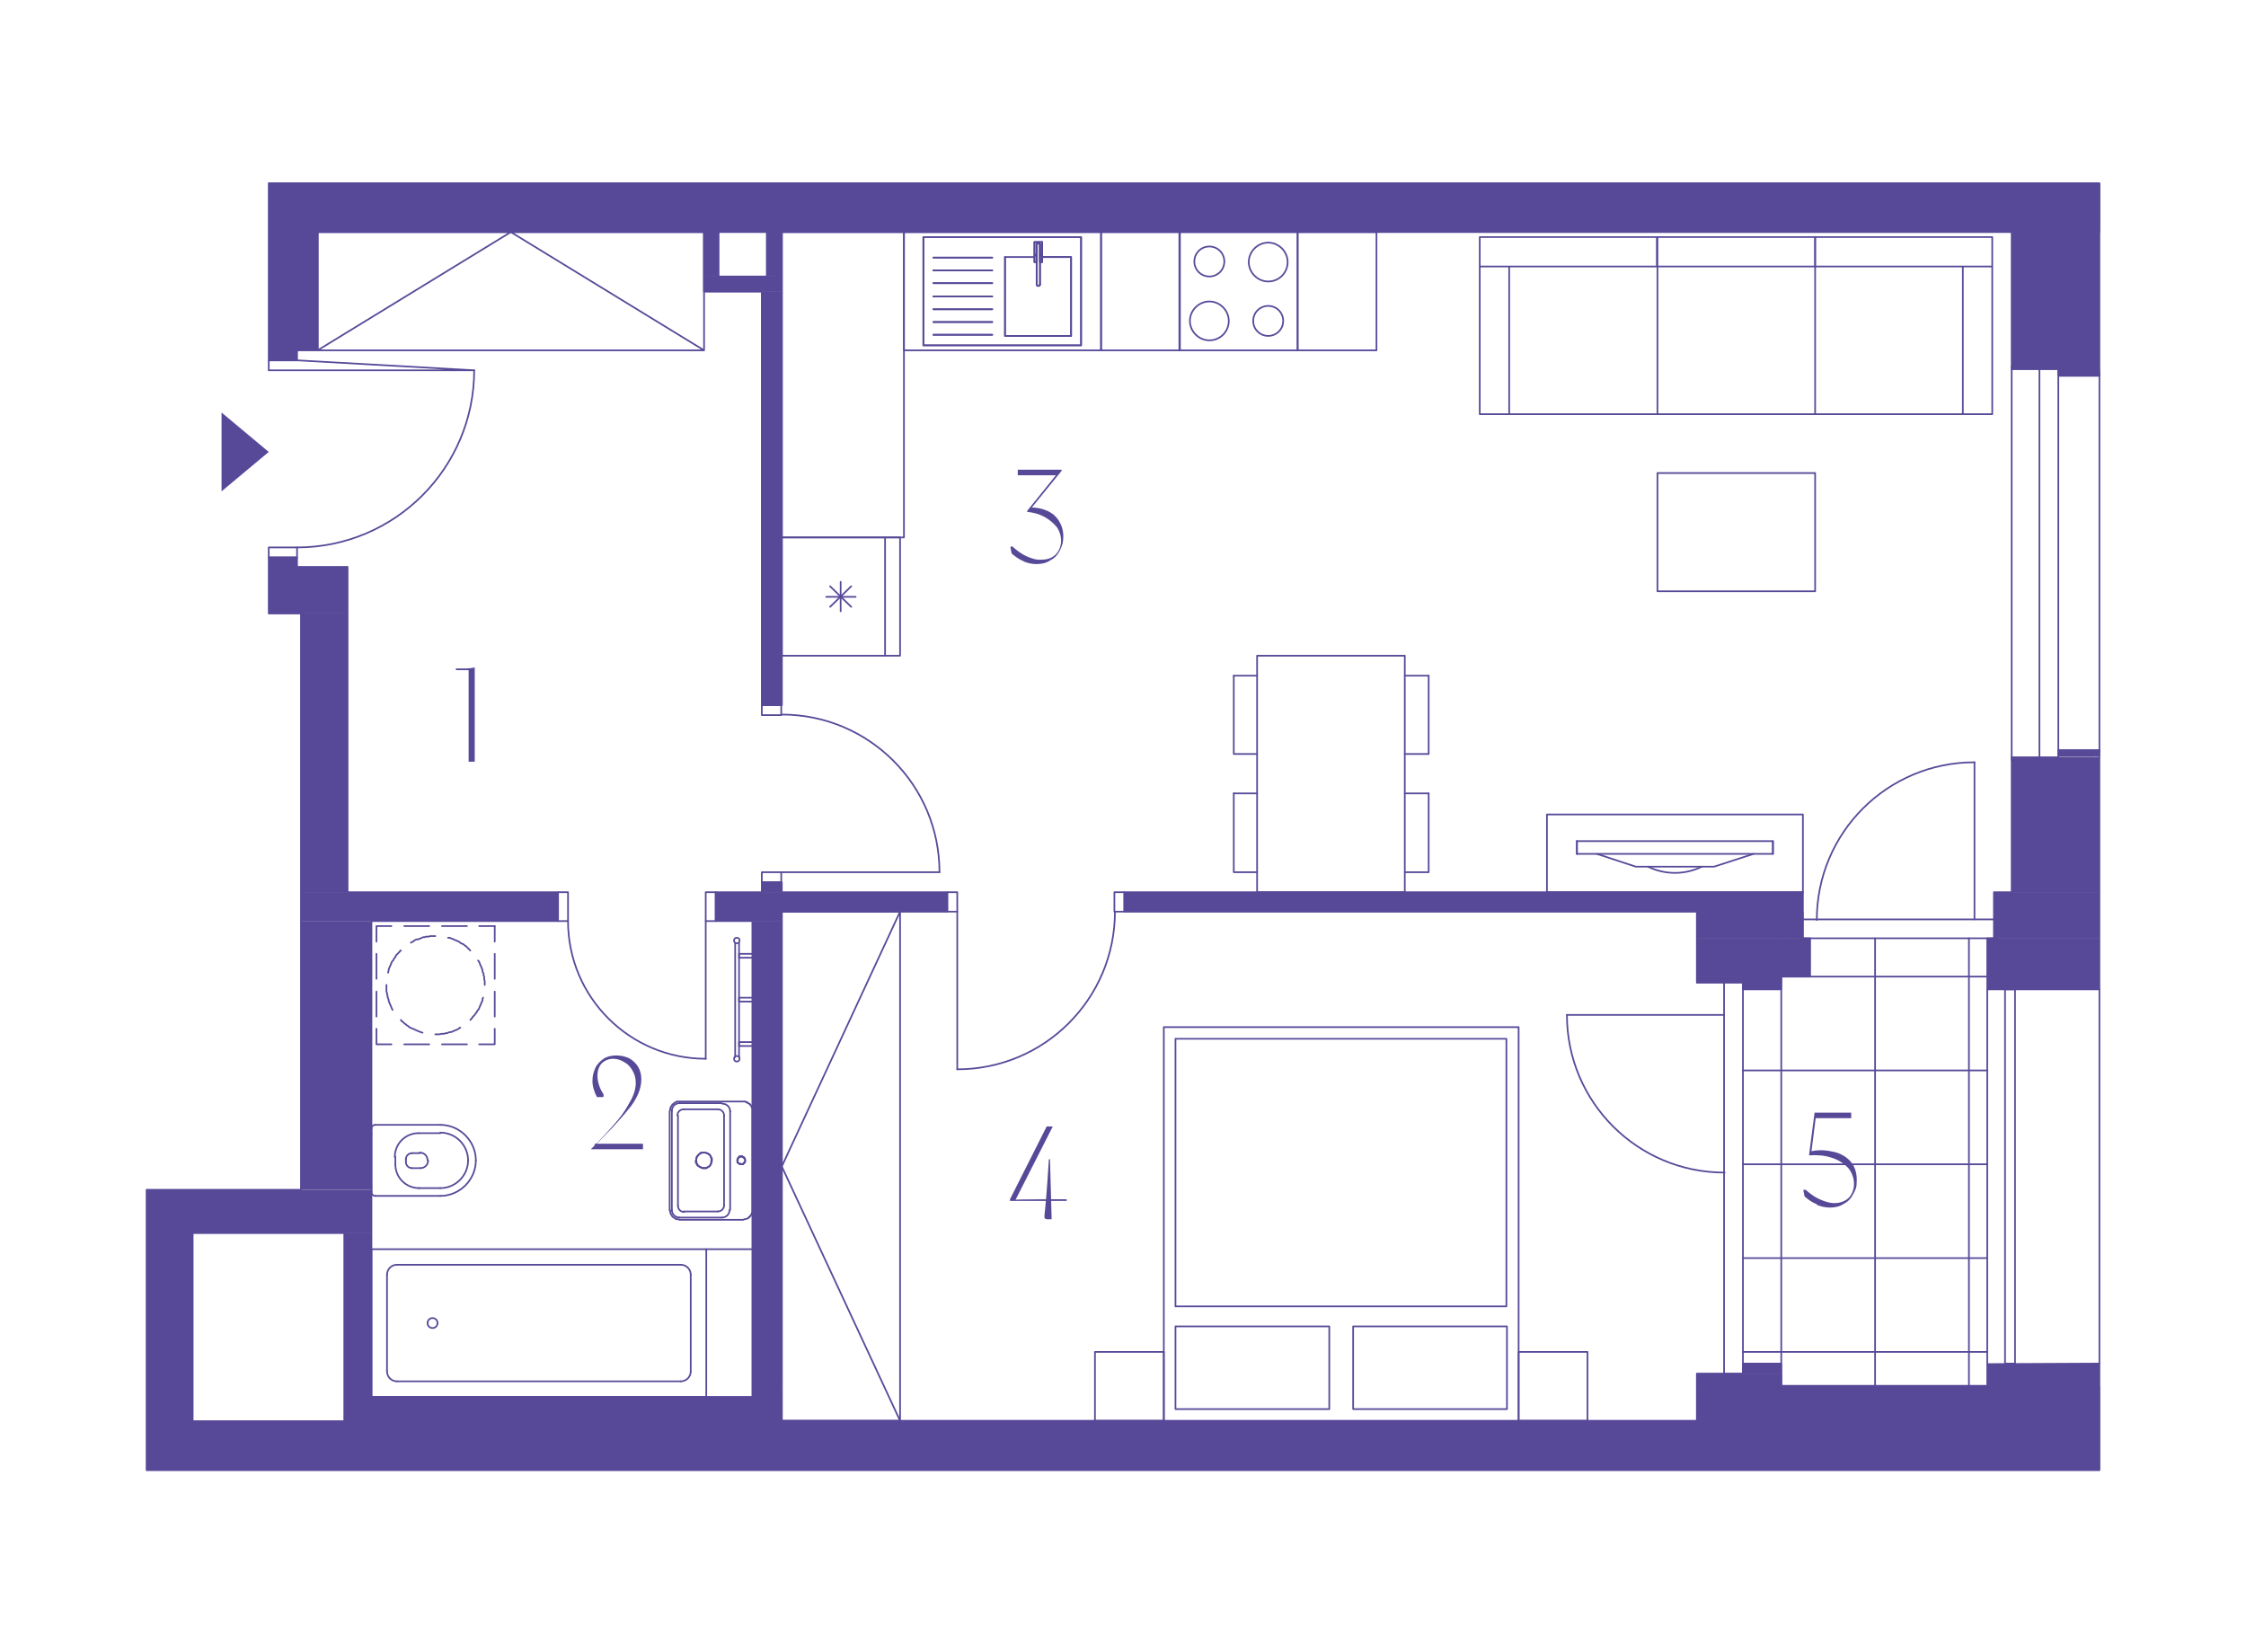 <?xml version="1.0" encoding="UTF-8"?>
<svg xmlns="http://www.w3.org/2000/svg" xmlns:xlink="http://www.w3.org/1999/xlink" version="1.1" viewBox="0 0 404.5 297.6">
  <defs>
    <style>
      .cls-1, .cls-2, .cls-3 {
        fill: none;
      }

      .cls-4, .cls-2, .cls-3 {
        mix-blend-mode: darken;
      }

      .cls-4, .cls-5 {
        fill: #584998;
      }

      .cls-2 {
        stroke-linejoin: round;
        stroke-width: .3px;
      }

      .cls-2, .cls-3 {
        stroke: #584998;
        stroke-linecap: round;
      }

      .cls-6 {
        isolation: isolate;
      }

      .cls-7 {
        clip-path: url(#clippath-17);
      }

      .cls-8 {
        clip-path: url(#clippath-19);
      }

      .cls-9 {
        clip-path: url(#clippath-11);
      }

      .cls-10 {
        clip-path: url(#clippath-16);
      }

      .cls-11 {
        clip-path: url(#clippath-18);
      }

      .cls-12 {
        clip-path: url(#clippath-10);
      }

      .cls-13 {
        clip-path: url(#clippath-15);
      }

      .cls-14 {
        clip-path: url(#clippath-13);
      }

      .cls-15 {
        clip-path: url(#clippath-14);
      }

      .cls-16 {
        clip-path: url(#clippath-12);
      }

      .cls-17 {
        clip-path: url(#clippath-61);
      }

      .cls-18 {
        clip-path: url(#clippath-67);
      }

      .cls-19 {
        clip-path: url(#clippath-68);
      }

      .cls-20 {
        clip-path: url(#clippath-60);
      }

      .cls-21 {
        clip-path: url(#clippath-65);
      }

      .cls-22 {
        clip-path: url(#clippath-62);
      }

      .cls-23 {
        clip-path: url(#clippath-64);
      }

      .cls-24 {
        clip-path: url(#clippath-66);
      }

      .cls-25 {
        clip-path: url(#clippath-63);
      }

      .cls-26 {
        clip-path: url(#clippath-50);
      }

      .cls-27 {
        clip-path: url(#clippath-55);
      }

      .cls-28 {
        clip-path: url(#clippath-52);
      }

      .cls-29 {
        clip-path: url(#clippath-57);
      }

      .cls-30 {
        clip-path: url(#clippath-54);
      }

      .cls-31 {
        clip-path: url(#clippath-56);
      }

      .cls-32 {
        clip-path: url(#clippath-53);
      }

      .cls-33 {
        clip-path: url(#clippath-70);
      }

      .cls-34 {
        clip-path: url(#clippath-51);
      }

      .cls-35 {
        clip-path: url(#clippath-58);
      }

      .cls-36 {
        clip-path: url(#clippath-59);
      }

      .cls-37 {
        clip-path: url(#clippath-31);
      }

      .cls-38 {
        clip-path: url(#clippath-32);
      }

      .cls-39 {
        clip-path: url(#clippath-33);
      }

      .cls-40 {
        clip-path: url(#clippath-34);
      }

      .cls-41 {
        clip-path: url(#clippath-35);
      }

      .cls-42 {
        clip-path: url(#clippath-39);
      }

      .cls-43 {
        clip-path: url(#clippath-30);
      }

      .cls-44 {
        clip-path: url(#clippath-36);
      }

      .cls-45 {
        clip-path: url(#clippath-37);
      }

      .cls-46 {
        clip-path: url(#clippath-38);
      }

      .cls-47 {
        clip-path: url(#clippath-27);
      }

      .cls-48 {
        clip-path: url(#clippath-29);
      }

      .cls-49 {
        clip-path: url(#clippath-26);
      }

      .cls-50 {
        clip-path: url(#clippath-28);
      }

      .cls-51 {
        clip-path: url(#clippath-20);
      }

      .cls-52 {
        clip-path: url(#clippath-21);
      }

      .cls-53 {
        clip-path: url(#clippath-22);
      }

      .cls-54 {
        clip-path: url(#clippath-23);
      }

      .cls-55 {
        clip-path: url(#clippath-24);
      }

      .cls-56 {
        clip-path: url(#clippath-25);
      }

      .cls-57 {
        clip-path: url(#clippath-69);
      }

      .cls-58 {
        clip-path: url(#clippath-41);
      }

      .cls-59 {
        clip-path: url(#clippath-42);
      }

      .cls-60 {
        clip-path: url(#clippath-43);
      }

      .cls-61 {
        clip-path: url(#clippath-44);
      }

      .cls-62 {
        clip-path: url(#clippath-45);
      }

      .cls-63 {
        clip-path: url(#clippath-49);
      }

      .cls-64 {
        clip-path: url(#clippath-40);
      }

      .cls-65 {
        clip-path: url(#clippath-46);
      }

      .cls-66 {
        clip-path: url(#clippath-47);
      }

      .cls-67 {
        clip-path: url(#clippath-48);
      }

      .cls-68 {
        clip-path: url(#clippath-1);
      }

      .cls-69 {
        clip-path: url(#clippath-3);
      }

      .cls-70 {
        clip-path: url(#clippath-4);
      }

      .cls-71 {
        clip-path: url(#clippath-2);
      }

      .cls-72 {
        clip-path: url(#clippath-7);
      }

      .cls-73 {
        clip-path: url(#clippath-6);
      }

      .cls-74 {
        clip-path: url(#clippath-9);
      }

      .cls-75 {
        clip-path: url(#clippath-8);
      }

      .cls-76 {
        clip-path: url(#clippath-5);
      }

      .cls-3 {
        stroke-miterlimit: 10;
      }

      .cls-77 {
        clip-path: url(#clippath);
      }
    </style>
    <clipPath id="clippath">
      <rect class="cls-1" x="26.2" y="32.7" width="352" height="232.3"/>
    </clipPath>
    <clipPath id="clippath-1">
      <rect class="cls-1" x="26.2" y="32.8" width="352" height="232.1"/>
    </clipPath>
    <clipPath id="clippath-2">
      <rect class="cls-1" x="26.2" y="32.8" width="352" height="232.1"/>
    </clipPath>
    <clipPath id="clippath-3">
      <rect class="cls-1" x="26.2" y="32.8" width="352" height="232.1"/>
    </clipPath>
    <clipPath id="clippath-4">
      <rect class="cls-1" x="26.2" y="32.8" width="352" height="232.1"/>
    </clipPath>
    <clipPath id="clippath-5">
      <rect class="cls-1" x="26.2" y="32.8" width="352" height="232.1"/>
    </clipPath>
    <clipPath id="clippath-6">
      <rect class="cls-1" x="26.2" y="32.8" width="352" height="232.1"/>
    </clipPath>
    <clipPath id="clippath-7">
      <rect class="cls-1" x="26.2" y="32.8" width="352" height="232.1"/>
    </clipPath>
    <clipPath id="clippath-8">
      <rect class="cls-1" x="26.2" y="32.8" width="352" height="232.1"/>
    </clipPath>
    <clipPath id="clippath-9">
      <rect class="cls-1" x="26.2" y="32.8" width="352" height="232.1"/>
    </clipPath>
    <clipPath id="clippath-10">
      <rect class="cls-1" x="26.2" y="32.8" width="352" height="232.1"/>
    </clipPath>
    <clipPath id="clippath-11">
      <rect class="cls-1" x="26.2" y="32.8" width="352" height="232.1"/>
    </clipPath>
    <clipPath id="clippath-12">
      <rect class="cls-1" x="26.2" y="32.8" width="352" height="232.1"/>
    </clipPath>
    <clipPath id="clippath-13">
      <rect class="cls-1" x="26.2" y="32.8" width="352" height="232.1"/>
    </clipPath>
    <clipPath id="clippath-14">
      <rect class="cls-1" x="26.2" y="32.8" width="352" height="232.1"/>
    </clipPath>
    <clipPath id="clippath-15">
      <rect class="cls-1" x="26.2" y="32.8" width="352" height="232.1"/>
    </clipPath>
    <clipPath id="clippath-16">
      <rect class="cls-1" x="26.2" y="32.8" width="352" height="232.1"/>
    </clipPath>
    <clipPath id="clippath-17">
      <rect class="cls-1" x="26.2" y="32.8" width="352" height="232.1"/>
    </clipPath>
    <clipPath id="clippath-18">
      <rect class="cls-1" x="26.2" y="32.8" width="352" height="232.1"/>
    </clipPath>
    <clipPath id="clippath-19">
      <rect class="cls-1" x="26.2" y="32.8" width="352" height="232.1"/>
    </clipPath>
    <clipPath id="clippath-20">
      <rect class="cls-1" x="26.2" y="32.8" width="352" height="232.1"/>
    </clipPath>
    <clipPath id="clippath-21">
      <rect class="cls-1" x="26.2" y="32.8" width="352" height="232.1"/>
    </clipPath>
    <clipPath id="clippath-22">
      <rect class="cls-1" x="26.2" y="32.8" width="352" height="232.1"/>
    </clipPath>
    <clipPath id="clippath-23">
      <rect class="cls-1" x="26.2" y="32.8" width="352" height="232.1"/>
    </clipPath>
    <clipPath id="clippath-24">
      <rect class="cls-1" x="26.2" y="32.8" width="352" height="232.1"/>
    </clipPath>
    <clipPath id="clippath-25">
      <rect class="cls-1" x="26.2" y="32.8" width="352" height="232.1"/>
    </clipPath>
    <clipPath id="clippath-26">
      <rect class="cls-1" x="26.2" y="32.8" width="352" height="232.1"/>
    </clipPath>
    <clipPath id="clippath-27">
      <rect class="cls-1" x="26.2" y="32.8" width="352" height="232.1"/>
    </clipPath>
    <clipPath id="clippath-28">
      <rect class="cls-1" x="26.2" y="32.8" width="352" height="232.1"/>
    </clipPath>
    <clipPath id="clippath-29">
      <rect class="cls-1" x="26.4" y="255.9" width="351.8" height="8.9"/>
    </clipPath>
    <clipPath id="clippath-30">
      <rect class="cls-1" x="62" y="255.9" width="240.6" height="0"/>
    </clipPath>
    <clipPath id="clippath-31">
      <rect class="cls-1" x="62" y="251.6" width="78.8" height="4.4"/>
    </clipPath>
    <clipPath id="clippath-32">
      <rect class="cls-1" x="305.6" y="249.6" width="72.6" height="6.4"/>
    </clipPath>
    <clipPath id="clippath-33">
      <rect class="cls-1" x="305.6" y="247.4" width="15.3" height="2.1"/>
    </clipPath>
    <clipPath id="clippath-34">
      <rect class="cls-1" x="357.9" y="245.6" width="20.2" height="3.9"/>
    </clipPath>
    <clipPath id="clippath-35">
      <rect class="cls-1" x="357.9" y="245.7" width="20.2" height="3.8"/>
    </clipPath>
    <clipPath id="clippath-36">
      <rect class="cls-1" x="313.9" y="245.6" width="6.9" height="1.8"/>
    </clipPath>
    <clipPath id="clippath-37">
      <rect class="cls-1" x="26.4" y="222.1" width="8.3" height="33.9"/>
    </clipPath>
    <clipPath id="clippath-38">
      <rect class="cls-1" x="62" y="222.1" width="4.9" height="29.5"/>
    </clipPath>
    <clipPath id="clippath-39">
      <rect class="cls-1" x="26.4" y="214.3" width="40.5" height="7.8"/>
    </clipPath>
    <clipPath id="clippath-40">
      <rect class="cls-1" x="54.2" y="165.9" width="12.7" height="48.3"/>
    </clipPath>
    <clipPath id="clippath-41">
      <rect class="cls-1" x="135.5" y="165.9" width="5.2" height="85.7"/>
    </clipPath>
    <clipPath id="clippath-42">
      <rect class="cls-1" x="128.9" y="164.2" width="11.9" height="1.7"/>
    </clipPath>
    <clipPath id="clippath-43">
      <rect class="cls-1" x="54.2" y="160.7" width="46.3" height="5.2"/>
    </clipPath>
    <clipPath id="clippath-44">
      <rect class="cls-1" x="128.9" y="160.7" width="41.7" height="3.6"/>
    </clipPath>
    <clipPath id="clippath-45">
      <rect class="cls-1" x="71.8" y="160.7" width="28.7" height="0"/>
    </clipPath>
    <clipPath id="clippath-46">
      <rect class="cls-1" x="137.2" y="158.9" width="3.6" height="1.8"/>
    </clipPath>
    <clipPath id="clippath-47">
      <rect class="cls-1" x="54.2" y="110.5" width="8.3" height="50.2"/>
    </clipPath>
    <clipPath id="clippath-48">
      <rect class="cls-1" x="48.4" y="102.1" width="14.2" height="8.3"/>
    </clipPath>
    <clipPath id="clippath-49">
      <rect class="cls-1" x="48.4" y="100.4" width="5.1" height="1.8"/>
    </clipPath>
    <clipPath id="clippath-50">
      <rect class="cls-1" x="370.7" y="66.5" width="7.5" height="1.2"/>
    </clipPath>
    <clipPath id="clippath-51">
      <rect class="cls-1" x="48.4" y="63.1" width="5.1" height="1.8"/>
    </clipPath>
    <clipPath id="clippath-52">
      <rect class="cls-1" x="137.2" y="52.5" width="3.6" height="74.5"/>
    </clipPath>
    <clipPath id="clippath-53">
      <rect class="cls-1" x="126.8" y="49.8" width="14" height="2.7"/>
    </clipPath>
    <clipPath id="clippath-54">
      <rect class="cls-1" x="138.1" y="41.8" width="2.7" height="8"/>
    </clipPath>
    <clipPath id="clippath-55">
      <rect class="cls-1" x="362.3" y="41.8" width="15.8" height="24.7"/>
    </clipPath>
    <clipPath id="clippath-56">
      <rect class="cls-1" x="126.8" y="41.8" width="2.7" height="8"/>
    </clipPath>
    <clipPath id="clippath-57">
      <rect class="cls-1" x="138.1" y="41.8" width="240" height="0"/>
    </clipPath>
    <clipPath id="clippath-58">
      <rect class="cls-1" x="48.4" y="41.8" width="8.9" height="21.3"/>
    </clipPath>
    <clipPath id="clippath-59">
      <rect class="cls-1" x="126.8" y="41.8" width="251.4" height="0"/>
    </clipPath>
    <clipPath id="clippath-60">
      <rect class="cls-1" x="48.4" y="33" width="329.8" height="8.9"/>
    </clipPath>
    <clipPath id="clippath-61">
      <rect class="cls-1" x="313.9" y="177" width="6.9" height="1.2"/>
    </clipPath>
    <clipPath id="clippath-62">
      <rect class="cls-1" x="305.6" y="175.9" width="15.3" height="1.1"/>
    </clipPath>
    <clipPath id="clippath-63">
      <rect class="cls-1" x="305.6" y="169" width="20.4" height="6.9"/>
    </clipPath>
    <clipPath id="clippath-64">
      <rect class="cls-1" x="202.5" y="164.2" width="103.1" height="0"/>
    </clipPath>
    <clipPath id="clippath-65">
      <rect class="cls-1" x="305.6" y="164.2" width="19.2" height="4.8"/>
    </clipPath>
    <clipPath id="clippath-66">
      <rect class="cls-1" x="202.5" y="160.7" width="122.2" height="3.6"/>
    </clipPath>
    <clipPath id="clippath-67">
      <rect class="cls-1" x="357.9" y="169" width="20.2" height="9.2"/>
    </clipPath>
    <clipPath id="clippath-68">
      <rect class="cls-1" x="359.1" y="160.7" width="19" height="8.3"/>
    </clipPath>
    <clipPath id="clippath-69">
      <rect class="cls-1" x="362.3" y="136.4" width="15.8" height="24.3"/>
    </clipPath>
    <clipPath id="clippath-70">
      <rect class="cls-1" x="370.7" y="135.1" width="7.5" height="1.2"/>
    </clipPath>
  </defs>
  <!-- Generator: Adobe Illustrator 28.7.1, SVG Export Plug-In . SVG Version: 1.2.0 Build 142)  -->
  <g class="cls-6">
    <g id="Vrstva_1">
      <g class="cls-77">
        <path class="cls-5" d="M84.4,120.7h-2.3v-.3h1.1c.8,0,1.6,0,2.3-.2v17h-1.1v-16.5Z"/>
        <path class="cls-5" d="M106.4,207l1.3-1.3c1.4-1.5,2.6-2.8,3.6-4s1.7-2.4,2.3-3.5c.6-1.1.9-2.2.9-3.1s-.2-1.6-.6-2.3c-.4-.7-.9-1.2-1.5-1.5-.6-.4-1.3-.6-2-.6s-1.5.3-2,.8c-.5.5-.8,1.3-.8,2.3s.4,2.3,1.1,3.3c0,0,0,.2,0,.3,0,0,0,.2-.1.2,0,0-.1,0-.2,0h-.9c-.5-1-.8-1.9-.8-2.9s.2-1.6.5-2.3.9-1.3,1.5-1.7,1.4-.6,2.3-.6,1.6.2,2.3.5c.7.4,1.2.9,1.6,1.5.4.7.6,1.4.6,2.3s-.2,1.8-.6,2.7c-.4.9-1,1.9-1.8,2.8-.7.9-1.7,2-2.8,3.2-.2.2-1.3,1.3-3.2,3.3v-.4h8.7v1h-9.4v-.2Z"/>
        <path class="cls-5" d="M184.4,101.1c-.8-.3-1.5-.8-2.2-1.4l-.2-1c0,0,0-.2,0-.2,0,0,.1,0,.2-.1,0,0,.2,0,.2.1.8.7,1.6,1.3,2.5,1.7.9.4,1.8.7,2.7.6,1.1,0,1.9-.3,2.6-1,.6-.7.9-1.5.9-2.4s-.3-1.8-.8-2.5c-.6-.7-1.3-1.3-2.2-1.8-.9-.5-2-.8-3.1-.9v-.2l5.4-6.7v.3h-7.1v-1h7.9v.2l-5.6,6.9v-.3c1.1,0,2.1.2,3,.6.9.4,1.6,1,2.1,1.8s.8,1.7.8,2.8-.2,1.7-.6,2.5c-.4.8-.9,1.4-1.7,1.8-.7.5-1.6.7-2.5.7s-1.7-.2-2.4-.5Z"/>
        <path class="cls-5" d="M327.2,216.9c-.8-.3-1.5-.8-2.2-1.4l-.2-1c0,0,0-.2,0-.2,0,0,.1,0,.2,0s.2,0,.2,0c.8.7,1.6,1.3,2.5,1.7s1.8.7,2.7.7,1.9-.3,2.6-1c.6-.7.9-1.5.9-2.5s-.4-2.1-1.1-2.9c-.8-.8-1.7-1.4-3-1.8-1.2-.4-2.6-.5-4-.4l1-7.7h6.6v1h-6.4l-.8,6.3-.2-.3c1.3-.3,2.6-.3,3.9,0,1.3.2,2.4.8,3.2,1.6s1.3,2,1.3,3.5-.2,1.7-.6,2.5c-.4.8-.9,1.4-1.7,1.8-.7.5-1.6.7-2.5.7s-1.7-.2-2.4-.5Z"/>
        <path class="cls-5" d="M181.9,216l6.6-13.1h1.1l-6.7,13.2h-.1c0-.1,9.3-.1,9.3-.1v.3h-10.2v-.2ZM188.2,219.5c-.1-.1-.1-.3-.1-.5.2-1.8.5-5.2.8-10.2h.2l.3,10.8h-.8c-.2,0-.3,0-.4-.2Z"/>
        <polygon class="cls-5" points="48.4 81.4 39.9 74.3 39.9 88.5 48.4 81.4"/>
        <line class="cls-2" x1="320.8" y1="249.6" x2="320.8" y2="169"/>
        <line class="cls-2" x1="337.7" y1="249.6" x2="337.7" y2="169"/>
        <line class="cls-2" x1="354.6" y1="249.6" x2="354.6" y2="169"/>
        <line class="cls-2" x1="357.9" y1="243.5" x2="313.9" y2="243.5"/>
        <line class="cls-2" x1="357.9" y1="226.6" x2="313.9" y2="226.6"/>
        <line class="cls-2" x1="357.9" y1="209.7" x2="313.9" y2="209.7"/>
        <line class="cls-2" x1="357.9" y1="192.8" x2="313.9" y2="192.8"/>
        <line class="cls-2" x1="357.9" y1="175.9" x2="313.9" y2="175.9"/>
        <line class="cls-2" x1="89.1" y1="166.8" x2="89.1" y2="169.6"/>
        <line class="cls-2" x1="89.1" y1="171.8" x2="89.1" y2="176.3"/>
        <line class="cls-2" x1="89.1" y1="178.6" x2="89.1" y2="183.1"/>
        <polyline class="cls-2" points="89.1 185.3 89.1 188.1 86.3 188.1"/>
        <line class="cls-2" x1="84.1" y1="188.1" x2="79.6" y2="188.1"/>
        <line class="cls-2" x1="77.3" y1="188.1" x2="72.8" y2="188.1"/>
        <polyline class="cls-2" points="70.5 188.1 67.8 188.1 67.8 185.3"/>
        <line class="cls-2" x1="67.8" y1="183.1" x2="67.8" y2="178.6"/>
        <line class="cls-2" x1="67.8" y1="176.3" x2="67.8" y2="171.8"/>
        <polyline class="cls-2" points="67.8 169.6 67.8 166.8 70.5 166.8"/>
        <line class="cls-2" x1="72.8" y1="166.8" x2="77.3" y2="166.8"/>
        <line class="cls-2" x1="79.6" y1="166.8" x2="84.1" y2="166.8"/>
        <line class="cls-2" x1="86.3" y1="166.8" x2="89.1" y2="166.8"/>
        <polyline class="cls-2" points="87.3 177.4 87.3 177.2 87.3 176.9 87.3 176.7 87.2 176.4 87.2 176.2 87.2 175.9 87.1 175.7 87.1 175.4 87 175.2 86.9 175 86.9 174.7 86.8 174.5 86.7 174.2 86.6 174 86.5 173.8 86.4 173.5 86.3 173.3 86.2 173.1 86.1 173"/>
        <polyline class="cls-2" points="84.7 171.2 84.6 171.1 84.4 170.9 84.3 170.8 84.1 170.6 83.9 170.4 83.7 170.3 83.5 170.1 83.3 170 83 169.9 82.8 169.7 82.6 169.6 82.4 169.5 82.2 169.4 81.9 169.3 81.7 169.2 81.5 169.1 81.2 169 81 168.9 80.7 168.9 80.7 168.9"/>
        <polyline class="cls-2" points="78.4 168.6 78.2 168.6 78 168.6 77.7 168.6 77.5 168.6 77.2 168.7 77 168.7 76.7 168.7 76.5 168.8 76.2 168.8 76 168.9 75.8 169 75.5 169.1 75.3 169.2 75 169.2 74.8 169.3 74.6 169.4 74.4 169.6 74.1 169.7 74 169.8"/>
        <polyline class="cls-2" points="72.2 171.2 72.1 171.2 72 171.4 71.8 171.6 71.6 171.8 71.5 171.9 71.3 172.1 71.2 172.4 71 172.6 70.9 172.8 70.8 173 70.6 173.2 70.5 173.4 70.4 173.7 70.3 173.9 70.2 174.1 70.1 174.4 70 174.6 70 174.8 69.9 175.1 69.9 175.2"/>
        <polyline class="cls-2" points="69.6 177.4 69.6 177.6 69.6 177.8 69.6 178.1 69.6 178.3 69.6 178.6 69.7 178.8 69.7 179.1 69.8 179.3 69.8 179.6 69.9 179.8 70 180.1 70 180.3 70.1 180.5 70.2 180.8 70.3 181 70.4 181.2 70.5 181.5 70.6 181.7 70.7 181.9"/>
        <polyline class="cls-2" points="72.2 183.7 72.3 183.9 72.5 184 72.7 184.2 72.9 184.4 73.1 184.5 73.3 184.7 73.5 184.8 73.7 185 73.9 185.1 74.1 185.2 74.4 185.3 74.6 185.4 74.8 185.5 75 185.6 75.3 185.7 75.5 185.8 75.8 185.9 76 186 76.1 186"/>
        <polyline class="cls-2" points="78.4 186.3 78.5 186.3 78.7 186.3 79 186.3 79.2 186.3 79.5 186.2 79.7 186.2 80 186.2 80.2 186.1 80.5 186.1 80.7 186 81 185.9 81.2 185.9 81.5 185.8 81.7 185.7 81.9 185.6 82.2 185.5 82.4 185.4 82.6 185.3 82.8 185.1 82.9 185.1"/>
        <polyline class="cls-2" points="84.7 183.7 84.8 183.6 85 183.4 85.1 183.2 85.3 183 85.5 182.8 85.6 182.6 85.8 182.4 85.9 182.2 86 182 86.2 181.8 86.3 181.6 86.4 181.3 86.5 181.1 86.6 180.9 86.7 180.6 86.8 180.4 86.9 180.2 86.9 179.9 87 179.7"/>
        <line class="cls-2" x1="66.9" y1="203.3" x2="66.9" y2="204.3"/>
        <line class="cls-2" x1="66.9" y1="213.8" x2="66.9" y2="214.7"/>
        <g class="cls-68">
          <path class="cls-2" d="M66.9,214.7c0,.4.3.7.7.7"/>
        </g>
        <line class="cls-2" x1="67.6" y1="215.4" x2="79.3" y2="215.4"/>
        <g class="cls-71">
          <path class="cls-2" d="M79.3,215.4c3.5,0,6.4-2.9,6.4-6.4"/>
          <path class="cls-2" d="M85.7,209c0-3.5-2.9-6.4-6.4-6.4"/>
        </g>
        <line class="cls-2" x1="79.3" y1="202.6" x2="67.6" y2="202.6"/>
        <g class="cls-69">
          <path class="cls-2" d="M67.6,202.6c-.4,0-.7.3-.7.7"/>
        </g>
        <line class="cls-2" x1="75.4" y1="214" x2="79.3" y2="214"/>
        <g class="cls-70">
          <path class="cls-2" d="M79.3,214c2.7,0,5-2.2,5-5"/>
          <path class="cls-2" d="M84.3,209c0-2.7-2.2-5-5-5"/>
        </g>
        <line class="cls-2" x1="79.3" y1="204.1" x2="75.4" y2="204.1"/>
        <line class="cls-2" x1="71.2" y1="208.3" x2="71.2" y2="209.7"/>
        <g class="cls-76">
          <path class="cls-2" d="M71.2,209.7c0,2.4,1.9,4.3,4.3,4.3"/>
          <path class="cls-2" d="M75.4,204.1c-2.4,0-4.3,1.9-4.3,4.3"/>
        </g>
        <line class="cls-2" x1="73.1" y1="208.7" x2="73.1" y2="209.3"/>
        <g class="cls-73">
          <path class="cls-2" d="M73.1,209.3c0,.6.5,1.1,1.1,1.1"/>
        </g>
        <line class="cls-2" x1="74.2" y1="210.4" x2="75.7" y2="210.4"/>
        <g class="cls-72">
          <path class="cls-2" d="M75.7,210.4c.8,0,1.4-.6,1.4-1.4"/>
          <path class="cls-2" d="M77,209c0-.8-.6-1.4-1.4-1.4"/>
        </g>
        <line class="cls-2" x1="75.7" y1="207.7" x2="74.2" y2="207.7"/>
        <g class="cls-75">
          <path class="cls-2" d="M74.2,207.7c-.6,0-1.1.5-1.1,1.1"/>
        </g>
        <line class="cls-2" x1="66.9" y1="213.8" x2="66.9" y2="204.3"/>
        <polyline class="cls-2" points="133.8 219.7 133.8 219.7 133.9 219.7 134 219.6 134.1 219.6 134.1 219.6 134.2 219.6 134.3 219.6 134.3 219.6 134.4 219.5 134.5 219.5 134.5 219.5 134.6 219.5 134.7 219.4 134.7 219.4 134.8 219.4 134.8 219.3 134.9 219.3 134.9 219.2 135 219.2 135 219.1 135.1 219.1 135.1 219 135.2 219 135.2 218.9 135.3 218.8 135.3 218.8 135.3 218.7 135.4 218.7 135.4 218.6 135.4 218.5 135.5 218.5 135.5 218.4 135.5 218.3 135.5 218.3 135.5 218.2 135.5 218.1 135.5 218 135.5 218 135.5 217.9 135.5 217.9 135.5 200.1 135.5 200.1 135.5 200 135.5 199.9 135.5 199.9 135.5 199.8 135.5 199.7 135.5 199.7 135.5 199.6 135.4 199.5 135.4 199.5 135.4 199.4 135.3 199.3 135.3 199.3 135.3 199.2 135.2 199.1 135.2 199.1 135.2 199 135.1 199 135.1 198.9 135 198.9 135 198.8 134.9 198.8 134.8 198.7 134.8 198.7 134.7 198.7 134.7 198.6 134.6 198.6 134.5 198.6 134.5 198.5 134.4 198.5 134.3 198.5 134.3 198.4 134.2 198.4 134.1 198.4 134.1 198.4 134 198.4 133.9 198.4 133.9 198.4 133.8 198.4 133.8 198.4 122.4 198.4 122.3 198.4 122.3 198.4 122.2 198.4 122.1 198.4 122.1 198.4 122 198.4 121.9 198.4 121.9 198.5 121.8 198.5 121.7 198.5 121.7 198.5 121.6 198.6 121.5 198.6 121.5 198.6 121.4 198.7 121.4 198.7 121.3 198.8 121.3 198.8 121.2 198.9 121.1 198.9 121.1 199 121.1 199 121 199.1 121 199.1 120.9 199.2 120.9 199.3 120.9 199.3 120.8 199.4 120.8 199.4 120.8 199.5 120.7 199.6 120.7 199.6 120.7 199.7 120.7 199.8 120.7 199.8 120.7 199.9 120.7 200 120.6 200.1 120.6 200.1 120.6 200.1 120.6 217.9 120.6 218 120.7 218 120.7 218.1 120.7 218.2 120.7 218.2 120.7 218.3 120.7 218.4 120.7 218.4 120.8 218.5 120.8 218.6 120.8 218.6 120.8 218.7 120.9 218.8 120.9 218.8 121 218.9 121 218.9 121 219 121.1 219.1 121.1 219.1 121.2 219.2 121.2 219.2 121.3 219.3 121.3 219.3 121.4 219.3 121.5 219.4 121.5 219.4 121.6 219.5 121.6 219.5 121.7 219.5 121.8 219.5 121.8 219.6 121.9 219.6 122 219.6 122 219.6 122.1 219.6 122.2 219.6 122.3 219.7 122.3 219.7 122.4 219.7 122.4 219.7 133.8 219.7"/>
        <line class="cls-2" x1="131.5" y1="200.1" x2="131.5" y2="217.9"/>
        <g class="cls-74">
          <path class="cls-2" d="M130,219.3c.8,0,1.4-.6,1.4-1.4"/>
          <path class="cls-2" d="M131.5,200.2c0-.8-.6-1.4-1.4-1.4"/>
          <path class="cls-2" d="M133.5,208.3c-.4,0-.7.3-.7.7s.3.7.7.7"/>
          <path class="cls-2" d="M133.5,209.7c.4,0,.7-.3.7-.7s-.3-.7-.7-.7"/>
          <path class="cls-2" d="M127.1,207.6c-.1,0-.2,0-.4,0"/>
          <path class="cls-2" d="M127.5,207.8c-.1,0-.2-.1-.3-.1"/>
          <path class="cls-2" d="M127.8,208c0,0-.2-.2-.3-.2"/>
          <path class="cls-2" d="M128,208.3c0-.1-.1-.2-.2-.3"/>
          <path class="cls-2" d="M128.1,208.7c0-.1,0-.2-.1-.3"/>
          <path class="cls-2" d="M128.2,209c0-.1,0-.2,0-.4"/>
          <path class="cls-2" d="M128.1,209.4c0-.1,0-.2,0-.4"/>
          <path class="cls-2" d="M128,209.7c0-.1.1-.2.1-.3"/>
          <path class="cls-2" d="M127.8,210c0,0,.2-.2.2-.3"/>
          <path class="cls-2" d="M127.5,210.2c.1,0,.2-.1.3-.2"/>
          <path class="cls-2" d="M127.1,210.4c.1,0,.2,0,.3-.1"/>
          <path class="cls-2" d="M126.8,210.4c.1,0,.2,0,.4,0"/>
          <path class="cls-2" d="M126.4,210.4c.1,0,.2,0,.4,0"/>
          <path class="cls-2" d="M126.1,210.2c.1,0,.2.1.3.1"/>
          <path class="cls-2" d="M125.8,210c0,0,.2.2.3.2"/>
          <path class="cls-2" d="M125.5,209.7c0,.1.1.2.2.3"/>
          <path class="cls-2" d="M125.4,209.4c0,.1,0,.2.1.3"/>
          <path class="cls-2" d="M125.3,209c0,.1,0,.2,0,.4"/>
          <path class="cls-2" d="M125.4,208.7c0,.1,0,.2,0,.4"/>
          <path class="cls-2" d="M125.5,208.3c0,.1-.1.2-.1.3"/>
          <path class="cls-2" d="M125.8,208c0,0-.2.2-.2.3"/>
          <path class="cls-2" d="M126.1,207.8c-.1,0-.2.1-.3.2"/>
          <path class="cls-2" d="M126.4,207.6c-.1,0-.2,0-.3.1"/>
          <path class="cls-2" d="M126.8,207.6c-.1,0-.2,0-.4,0"/>
          <path class="cls-2" d="M133.3,209.7c0,0,.1,0,.2,0"/>
          <path class="cls-2" d="M133.2,209.6c0,0,.1,0,.2,0"/>
          <path class="cls-2" d="M133,209.5s0,0,.1.1"/>
          <path class="cls-2" d="M132.9,209.4c0,0,0,.1.1.1"/>
          <path class="cls-2" d="M132.8,209.2c0,0,0,.1,0,.2"/>
          <path class="cls-2" d="M132.8,209c0,0,0,.1,0,.2"/>
          <path class="cls-2" d="M132.8,208.8c0,0,0,.1,0,.2"/>
          <path class="cls-2" d="M132.9,208.7c0,0,0,.1,0,.2"/>
          <path class="cls-2" d="M133,208.5s0,0-.1.1"/>
          <path class="cls-2" d="M133.2,208.4c0,0-.1,0-.1.1"/>
          <path class="cls-2" d="M133.3,208.3c0,0-.1,0-.2,0"/>
          <path class="cls-2" d="M133.5,208.3c0,0-.1,0-.2,0"/>
          <path class="cls-2" d="M134,209.5s0,0,0-.1"/>
          <path class="cls-2" d="M134,209.5s0,0,0,0"/>
          <path class="cls-2" d="M133.9,209.6s0,0,0,0"/>
          <path class="cls-2" d="M133.9,209.6s0,0,0,0"/>
          <path class="cls-2" d="M133.8,209.7s0,0,0,0"/>
          <path class="cls-2" d="M133.7,209.7s0,0,0,0"/>
          <path class="cls-2" d="M133.7,209.7s0,0,0,0"/>
          <path class="cls-2" d="M133.5,209.7c0,0,.1,0,.2,0"/>
          <path class="cls-2" d="M133.7,209.7s0,0,0,0"/>
          <path class="cls-2" d="M133.8,209.6s0,0,0,0"/>
          <path class="cls-2" d="M134,209.5s0,0,0,0"/>
          <path class="cls-2" d="M133.7,208.3s0,0-.2,0"/>
          <path class="cls-2" d="M133.7,208.3s0,0,0,0"/>
          <path class="cls-2" d="M133.8,208.4s0,0,0,0"/>
          <path class="cls-2" d="M133.8,208.4s0,0,0,0"/>
          <path class="cls-2" d="M133.9,208.5s0,0,0,0"/>
          <path class="cls-2" d="M134,208.5s0,0,0,0"/>
          <path class="cls-2" d="M134,208.6s0,0,0,0"/>
          <path class="cls-2" d="M134.1,208.7s0,0,0-.1"/>
          <path class="cls-2" d="M134,208.5s0,0,0,0"/>
          <path class="cls-2" d="M133.9,208.4s0,0,0,0"/>
          <path class="cls-2" d="M133.7,208.3s0,0,0,0"/>
          <path class="cls-2" d="M126.8,207.6c-.8,0-1.4.6-1.4,1.4s.6,1.4,1.4,1.4"/>
          <path class="cls-2" d="M126.8,210.4c.8,0,1.4-.6,1.4-1.4s-.6-1.4-1.4-1.4"/>
        </g>
        <line class="cls-2" x1="130.4" y1="217.2" x2="130.4" y2="200.9"/>
        <line class="cls-2" x1="129.3" y1="199.8" x2="123.1" y2="199.8"/>
        <line class="cls-2" x1="130" y1="198.7" x2="122.4" y2="198.7"/>
        <line class="cls-2" x1="122.1" y1="200.9" x2="122.1" y2="217.2"/>
        <line class="cls-2" x1="121" y1="200.1" x2="121" y2="217.9"/>
        <line class="cls-2" x1="123.1" y1="218.2" x2="129.3" y2="218.2"/>
        <line class="cls-2" x1="122.4" y1="219.3" x2="130" y2="219.3"/>
        <polyline class="cls-2" points="134.1 208.7 134.1 208.7 134.2 208.8 134.2 208.8 134.2 208.8 134.2 208.9 134.2 208.9 134.2 209 134.2 209 134.2 209.1 134.2 209.1 134.2 209.2 134.2 209.2 134.2 209.2 134.2 209.3 134.1 209.3 134.1 209.4"/>
        <g class="cls-12">
          <path class="cls-2" d="M129.3,218.2c.6,0,1.1-.5,1.1-1.1"/>
          <path class="cls-2" d="M130.4,200.9c0-.6-.5-1.1-1.1-1.1"/>
          <path class="cls-2" d="M123.1,199.8c-.6,0-1.1.5-1.1,1.1"/>
          <path class="cls-2" d="M122.4,198.7c-.8,0-1.4.6-1.4,1.4"/>
          <path class="cls-2" d="M122.1,217.2c0,.6.5,1.1,1.1,1.1"/>
          <path class="cls-2" d="M121,217.9c0,.8.6,1.4,1.4,1.4"/>
        </g>
        <line class="cls-2" x1="133.1" y1="190.4" x2="133.1" y2="169.9"/>
        <line class="cls-2" x1="132.4" y1="169.9" x2="132.4" y2="190.4"/>
        <rect class="cls-2" x="133.1" y="187.7" width="2.5" height=".7"/>
        <rect class="cls-2" x="133.1" y="179.7" width="2.5" height=".7"/>
        <rect class="cls-2" x="133.1" y="171.8" width="2.5" height=".7"/>
        <g class="cls-9">
          <path class="cls-2" d="M132.7,190.2c-.3,0-.5.2-.5.5s.2.5.5.5.5-.2.5-.5-.2-.5-.5-.5"/>
          <path class="cls-2" d="M132.7,168.9c-.3,0-.5.2-.5.5s.2.5.5.5.5-.2.5-.5-.2-.5-.5-.5"/>
        </g>
        <line class="cls-2" x1="127.1" y1="165.9" x2="127.1" y2="190.7"/>
        <g class="cls-16">
          <path class="cls-2" d="M102.3,165.9c0,13.7,11.1,24.8,24.8,24.8"/>
        </g>
        <rect class="cls-2" x="127.1" y="160.7" width="1.8" height="5.2"/>
        <rect class="cls-2" x="100.5" y="160.7" width="1.8" height="5.2"/>
        <g class="cls-14">
          <path class="cls-2" d="M78.8,238.3c0-.5-.4-.9-.9-.9s-.9.4-.9.9"/>
          <path class="cls-2" d="M77,238.3c0,.5.4.9.9.9s.9-.4.9-.9"/>
        </g>
        <line class="cls-2" x1="124.4" y1="229.6" x2="124.4" y2="247"/>
        <line class="cls-2" x1="122.6" y1="248.8" x2="71.5" y2="248.8"/>
        <line class="cls-2" x1="69.7" y1="247" x2="69.7" y2="229.6"/>
        <line class="cls-2" x1="71.5" y1="227.8" x2="122.6" y2="227.8"/>
        <g class="cls-15">
          <path class="cls-2" d="M124.4,229.6c0-1-.8-1.8-1.8-1.8"/>
          <path class="cls-2" d="M71.5,227.8c-1,0-1.8.8-1.8,1.8"/>
          <path class="cls-2" d="M69.7,247c0,1,.8,1.8,1.8,1.8"/>
          <path class="cls-2" d="M122.6,248.8c1,0,1.8-.8,1.8-1.8"/>
        </g>
        <rect class="cls-2" x="66.9" y="225" width="60.3" height="26.6"/>
        <polyline class="cls-2" points="162.1 255.9 140.8 210.1 162.1 164.2 162.1 255.9 140.8 255.9 140.8 164.2 162.1 164.2"/>
        <rect class="cls-2" x="298.5" y="42.7" width="28.4" height="5.3"/>
        <path class="cls-2" d="M358.8,48h-31.9v-5.3h31.9v5.3M358.8,74.6h-5.3v-26.6h5.3v26.6Z"/>
        <rect class="cls-2" x="298.5" y="85.2" width="28.4" height="21.3"/>
        <path class="cls-2" d="M266.5,48h31.9v-5.3h-31.9v5.3M266.5,74.6h5.3v-26.6h-5.3v26.6Z"/>
        <line class="cls-2" x1="353.5" y1="74.6" x2="271.9" y2="74.6"/>
        <line class="cls-2" x1="298.5" y1="74.6" x2="298.5" y2="48"/>
        <line class="cls-2" x1="326.9" y1="74.6" x2="326.9" y2="48"/>
        <line class="cls-2" x1="226.4" y1="142.9" x2="222.2" y2="142.9"/>
        <polyline class="cls-2" points="222.2 142.9 222.2 157.1 226.4 157.1"/>
        <line class="cls-2" x1="226.4" y1="121.7" x2="222.2" y2="121.7"/>
        <polyline class="cls-2" points="222.2 121.7 222.2 135.8 226.4 135.8"/>
        <line class="cls-2" x1="253" y1="142.9" x2="257.3" y2="142.9"/>
        <polyline class="cls-2" points="257.3 142.9 257.3 157.1 253 157.1"/>
        <line class="cls-2" x1="253" y1="121.7" x2="257.3" y2="121.7"/>
        <polyline class="cls-2" points="257.3 121.7 257.3 135.8 253 135.8"/>
        <rect class="cls-2" x="226.4" y="118.1" width="26.6" height="42.6"/>
        <rect class="cls-2" x="278.6" y="146.7" width="46.1" height="14"/>
        <line class="cls-2" x1="284" y1="153.8" x2="284" y2="151.5"/>
        <polyline class="cls-2" points="315.8 153.8 308.7 156.1 294.6 156.1 287.6 153.8"/>
        <line class="cls-2" x1="319.3" y1="151.5" x2="319.3" y2="153.8"/>
        <g class="cls-13">
          <path class="cls-2" d="M296.8,156.1c3.1,1.5,6.6,1.5,9.7,0"/>
        </g>
        <line class="cls-2" x1="284" y1="153.8" x2="284" y2="151.5"/>
        <polyline class="cls-2" points="284 151.5 319.3 151.5 319.3 153.8 284 153.8"/>
        <rect class="cls-2" x="367.3" y="66" width="3.4" height="71"/>
        <line class="cls-2" x1="378.1" y1="67.4" x2="378.1" y2="135.5"/>
        <line class="cls-2" x1="362.3" y1="66" x2="362.3" y2="136.9"/>
        <rect class="cls-2" x="140.8" y="96.8" width="21.3" height="21.3"/>
        <line class="cls-2" x1="159.4" y1="96.8" x2="159.4" y2="118.1"/>
        <line class="cls-2" x1="151.4" y1="104.8" x2="151.4" y2="110.1"/>
        <line class="cls-2" x1="148.8" y1="107.5" x2="154.1" y2="107.5"/>
        <line class="cls-2" x1="149.5" y1="105.6" x2="153.3" y2="109.3"/>
        <line class="cls-2" x1="153.3" y1="105.6" x2="149.5" y2="109.3"/>
        <rect class="cls-2" x="212.4" y="41.8" width="21.3" height="21.3"/>
        <g class="cls-10">
          <path class="cls-2" d="M228.4,50.7c2,0,3.5-1.6,3.5-3.5s-1.6-3.5-3.5-3.5-3.5,1.6-3.5,3.5,1.6,3.5,3.5,3.5"/>
          <path class="cls-2" d="M228.4,60.5c1.5,0,2.7-1.2,2.7-2.7s-1.2-2.7-2.7-2.7-2.7,1.2-2.7,2.7,1.2,2.7,2.7,2.7"/>
          <path class="cls-2" d="M217.8,61.3c2,0,3.5-1.6,3.5-3.5s-1.6-3.5-3.5-3.5-3.5,1.6-3.5,3.5,1.6,3.5,3.5,3.5"/>
          <path class="cls-2" d="M217.8,49.8c1.5,0,2.7-1.2,2.7-2.7s-1.2-2.7-2.7-2.7-2.7,1.2-2.7,2.7,1.2,2.7,2.7,2.7"/>
        </g>
        <rect class="cls-2" x="233.7" y="41.8" width="14.2" height="21.3"/>
        <rect class="cls-2" x="166.3" y="42.7" width="28.4" height="19.5"/>
        <polyline class="cls-2" points="192.9 60.5 181 60.5 181 46.3"/>
        <polyline class="cls-2" points="187.7 46.3 192.9 46.3 192.9 60.5"/>
        <line class="cls-2" x1="178.7" y1="60.3" x2="168.1" y2="60.3"/>
        <line class="cls-2" x1="178.7" y1="58" x2="168.1" y2="58"/>
        <line class="cls-2" x1="178.7" y1="55.7" x2="168.1" y2="55.7"/>
        <line class="cls-2" x1="178.7" y1="53.4" x2="168.1" y2="53.4"/>
        <line class="cls-2" x1="178.7" y1="51" x2="168.1" y2="51"/>
        <line class="cls-2" x1="178.7" y1="48.7" x2="168.1" y2="48.7"/>
        <line class="cls-2" x1="178.7" y1="46.4" x2="168.1" y2="46.4"/>
        <line class="cls-2" x1="187.3" y1="44.1" x2="187.3" y2="51.2"/>
        <g class="cls-7">
          <path class="cls-2" d="M187.3,44.1c0-.2-.1-.3-.3-.3s-.3.1-.3.3"/>
        </g>
        <line class="cls-2" x1="186.7" y1="51.2" x2="186.7" y2="44.1"/>
        <g class="cls-11">
          <path class="cls-2" d="M186.7,51.2c0,.2.1.3.3.3.2,0,.3-.1.3-.3"/>
        </g>
        <polyline class="cls-2" points="186.7 44.1 186.7 45.9 186.3 45.9 186.3 43.6 187.7 43.6 187.7 45.9"/>
        <g class="cls-8">
          <path class="cls-2" d="M187.3,44.1c0-.2-.1-.3-.3-.3s-.3.1-.3.3"/>
        </g>
        <polyline class="cls-2" points="187.7 45.9 187.3 45.9 187.3 44.1"/>
        <rect class="cls-2" x="187.3" y="46" width=".4" height="1.2"/>
        <rect class="cls-2" x="186.3" y="46" width=".4" height="1.2"/>
        <rect class="cls-2" x="166.3" y="42.7" width="28.4" height="19.5"/>
        <polyline class="cls-2" points="192.9 60.5 181 60.5 181 46.3"/>
        <polyline class="cls-2" points="187.7 46.3 192.9 46.3 192.9 60.5"/>
        <line class="cls-2" x1="178.7" y1="60.3" x2="168.1" y2="60.3"/>
        <line class="cls-2" x1="178.7" y1="58" x2="168.1" y2="58"/>
        <line class="cls-2" x1="178.7" y1="55.7" x2="168.1" y2="55.7"/>
        <line class="cls-2" x1="178.7" y1="53.4" x2="168.1" y2="53.4"/>
        <line class="cls-2" x1="178.7" y1="51" x2="168.1" y2="51"/>
        <line class="cls-2" x1="178.7" y1="48.7" x2="168.1" y2="48.7"/>
        <line class="cls-2" x1="178.7" y1="46.4" x2="168.1" y2="46.4"/>
        <line class="cls-2" x1="187.3" y1="44.1" x2="187.3" y2="51.2"/>
        <g class="cls-51">
          <path class="cls-2" d="M187.3,44.1c0-.2-.1-.3-.3-.3s-.3.1-.3.3"/>
        </g>
        <line class="cls-2" x1="186.7" y1="51.2" x2="186.7" y2="44.1"/>
        <g class="cls-52">
          <path class="cls-2" d="M186.7,51.2c0,.2.1.3.3.3.2,0,.3-.1.3-.3"/>
        </g>
        <polyline class="cls-2" points="186.7 44.1 186.7 45.9 186.3 45.9 186.3 43.6 187.7 43.6 187.7 45.9"/>
        <g class="cls-53">
          <path class="cls-2" d="M187.3,44.1c0-.2-.1-.3-.3-.3s-.3.1-.3.3"/>
        </g>
        <polyline class="cls-2" points="187.7 45.9 187.3 45.9 187.3 44.1"/>
        <rect class="cls-2" x="187.3" y="46" width=".4" height="1.2"/>
        <rect class="cls-2" x="186.3" y="46" width=".4" height="1.2"/>
        <polyline class="cls-2" points="181 46.3 186.3 46.3 181 46.3"/>
        <rect class="cls-2" x="162.8" y="41.8" width="35.5" height="21.3"/>
        <rect class="cls-2" x="198.3" y="41.8" width="14.2" height="21.3"/>
        <rect class="cls-2" x="140.8" y="41.8" width="22" height="55"/>
        <g class="cls-54">
          <path class="cls-2" d="M53.5,98.6c17.6,0,31.9-14.3,31.9-31.9"/>
        </g>
        <polygon class="cls-2" points="53.5 66.7 48.4 66.7 48.4 64.9 53.5 64.9 85.4 66.7 53.5 66.7"/>
        <rect class="cls-2" x="48.4" y="98.6" width="5.1" height="1.8"/>
        <rect class="cls-2" x="310.5" y="176.5" width="3.4" height="71"/>
        <g class="cls-55">
          <path class="cls-2" d="M282.2,182.8c0,15.7,12.7,28.4,28.4,28.4"/>
        </g>
        <line class="cls-2" x1="282.2" y1="182.8" x2="310.5" y2="182.8"/>
        <polyline class="cls-2" points="126.8 63.1 92 41.8 57.2 63.1 126.8 63.1 126.8 41.8 57.2 41.8 57.2 63.1"/>
        <rect class="cls-2" x="324.2" y="165.6" width="35.5" height="3.4"/>
        <g class="cls-56">
          <path class="cls-2" d="M355.6,137.3c-15.7,0-28.4,12.7-28.4,28.4"/>
        </g>
        <line class="cls-2" x1="355.6" y1="137.3" x2="355.6" y2="165.6"/>
        <polyline class="cls-2" points="126.8 41.3 126.8 52.5 137.2 52.5 137.2 127"/>
        <polyline class="cls-2" points="127.7 41.3 127.7 51.6 138.1 51.6 138.1 127"/>
        <line class="cls-2" x1="139.9" y1="41.3" x2="139.9" y2="127"/>
        <line class="cls-2" x1="140.8" y1="41.3" x2="140.8" y2="127"/>
        <rect class="cls-2" x="137.2" y="127" width="3.5" height="1.8"/>
        <rect class="cls-2" x="137.2" y="157.1" width="3.5" height="1.8"/>
        <line class="cls-2" x1="140.8" y1="157.1" x2="169.2" y2="157.1"/>
        <g class="cls-49">
          <path class="cls-2" d="M169.2,157.1c0-15.7-12.7-28.4-28.4-28.4"/>
        </g>
        <rect class="cls-2" x="200.7" y="160.7" width="1.8" height="3.5"/>
        <rect class="cls-2" x="170.6" y="160.7" width="1.8" height="3.5"/>
        <line class="cls-2" x1="172.4" y1="164.2" x2="172.4" y2="192.6"/>
        <g class="cls-47">
          <path class="cls-2" d="M172.4,192.6c15.7,0,28.4-12.7,28.4-28.4"/>
        </g>
        <polyline class="cls-2" points="378.1 245.6 378.1 178.2 378.1 245.6"/>
        <line class="cls-2" x1="357.9" y1="178.2" x2="357.9" y2="245.7"/>
        <rect class="cls-2" x="361.1" y="178.2" width="1.8" height="67.4"/>
        <g class="cls-50">
          <g class="cls-48">
            <path class="cls-4" d="M378.1,264.8l-351.8-8.9h351.8v8.9ZM26.4,264.8h351.8l-351.8-8.9v8.9Z"/>
            <path class="cls-3" d="M378.1,264.8l-351.8-8.9h351.8v8.9ZM26.4,264.8h351.8l-351.8-8.9v8.9Z"/>
          </g>
          <g class="cls-43">
            <path class="cls-4" d="M302.6,255.9H62h240.6ZM62,255.9h240.6H62Z"/>
            <path class="cls-3" d="M302.6,255.9H62h240.6ZM62,255.9h240.6H62Z"/>
          </g>
          <g class="cls-37">
            <path class="cls-4" d="M140.8,255.9l-78.8-4.3h78.8v4.3ZM62,255.9h78.8l-78.8-4.3v4.3Z"/>
            <path class="cls-3" d="M140.8,255.9l-78.8-4.3h78.8v4.3ZM62,255.9h78.8l-78.8-4.3v4.3Z"/>
          </g>
          <g class="cls-38">
            <path class="cls-4" d="M378.1,255.9l-72.6-6.4h72.6v6.4ZM305.6,255.9h72.6l-72.6-6.4v6.4Z"/>
            <path class="cls-3" d="M378.1,255.9l-72.6-6.4h72.6v6.4ZM305.6,255.9h72.6l-72.6-6.4v6.4Z"/>
          </g>
          <g class="cls-39">
            <path class="cls-4" d="M320.8,249.6l-15.3-2.1h15.3v2.1ZM305.6,249.6h15.3l-15.3-2.1v2.1Z"/>
            <path class="cls-3" d="M320.8,249.6l-15.3-2.1h15.3v2.1ZM305.6,249.6h15.3l-15.3-2.1v2.1Z"/>
          </g>
          <g class="cls-40">
            <path class="cls-4" d="M378.1,245.7h-20.2,20.2c0,0,0,0,0,0ZM378.1,249.6v-3.8h-20.2l20.2,3.8Z"/>
            <path class="cls-3" d="M378.1,245.7h-20.2,20.2c0,0,0,0,0,0ZM378.1,249.6v-3.8h-20.2l20.2,3.8Z"/>
          </g>
          <g class="cls-41">
            <polygon class="cls-4" points="378.1 249.6 357.9 249.6 357.9 245.7 378.1 249.6"/>
            <polygon class="cls-3" points="378.1 249.6 357.9 249.6 357.9 245.7 378.1 249.6"/>
          </g>
          <g class="cls-44">
            <path class="cls-4" d="M320.8,247.4l-6.9-1.8h6.9v1.8ZM313.9,247.4h6.9l-6.9-1.8v1.8Z"/>
            <path class="cls-3" d="M320.8,247.4l-6.9-1.8h6.9v1.8ZM313.9,247.4h6.9l-6.9-1.8v1.8Z"/>
          </g>
          <g class="cls-45">
            <path class="cls-4" d="M34.7,255.9l-8.3-33.9h8.3v33.9ZM26.4,255.9h8.3l-8.3-33.9v33.9Z"/>
            <path class="cls-3" d="M34.7,255.9l-8.3-33.9h8.3v33.9ZM26.4,255.9h8.3l-8.3-33.9v33.9Z"/>
          </g>
          <g class="cls-46">
            <path class="cls-4" d="M66.9,251.6l-4.9-29.5h4.9v29.5ZM62,251.6h4.9l-4.9-29.5v29.5Z"/>
            <path class="cls-3" d="M66.9,251.6l-4.9-29.5h4.9v29.5ZM62,251.6h4.9l-4.9-29.5v29.5Z"/>
          </g>
          <g class="cls-42">
            <path class="cls-4" d="M66.9,222.1l-40.5-7.8h40.5v7.8ZM26.4,222.1h40.5l-40.5-7.8v7.8Z"/>
            <path class="cls-3" d="M66.9,222.1l-40.5-7.8h40.5v7.8ZM26.4,222.1h40.5l-40.5-7.8v7.8Z"/>
          </g>
          <g class="cls-64">
            <path class="cls-4" d="M66.9,214.3l-12.7-48.3h12.7v48.3ZM54.2,214.3h12.7l-12.7-48.3v48.3Z"/>
            <path class="cls-3" d="M66.9,214.3l-12.7-48.3h12.7v48.3ZM54.2,214.3h12.7l-12.7-48.3v48.3Z"/>
          </g>
          <g class="cls-58">
            <path class="cls-4" d="M140.8,251.6l-5.2-85.7h5.2v85.7ZM135.5,251.6h5.2l-5.2-85.7v85.7Z"/>
            <path class="cls-3" d="M140.8,251.6l-5.2-85.7h5.2v85.7ZM135.5,251.6h5.2l-5.2-85.7v85.7Z"/>
          </g>
          <g class="cls-59">
            <path class="cls-4" d="M140.8,165.9l-11.9-1.7h11.9v1.7ZM128.9,165.9h11.9l-11.9-1.7v1.7Z"/>
            <path class="cls-3" d="M140.8,165.9l-11.9-1.7h11.9v1.7ZM128.9,165.9h11.9l-11.9-1.7v1.7Z"/>
          </g>
          <g class="cls-60">
            <path class="cls-4" d="M100.5,165.9l-46.3-5.2h46.3v5.2ZM54.2,165.9h46.3l-46.3-5.2v5.2Z"/>
            <path class="cls-3" d="M100.5,165.9l-46.3-5.2h46.3v5.2ZM54.2,165.9h46.3l-46.3-5.2v5.2Z"/>
          </g>
          <g class="cls-61">
            <path class="cls-4" d="M170.6,164.2l-41.7-3.5h41.7v3.5ZM128.9,164.2h41.7l-41.7-3.5v3.5Z"/>
            <path class="cls-3" d="M170.6,164.2l-41.7-3.5h41.7v3.5ZM128.9,164.2h41.7l-41.7-3.5v3.5Z"/>
          </g>
          <g class="cls-62">
            <path class="cls-4" d="M100.5,160.7h-28.7,28.7Z"/>
            <path class="cls-3" d="M100.5,160.7h-28.7,28.7Z"/>
          </g>
          <g class="cls-65">
            <path class="cls-4" d="M140.8,160.7l-3.5-1.8h3.5v1.8ZM137.2,160.7h3.5l-3.5-1.8v1.8Z"/>
            <path class="cls-3" d="M140.8,160.7l-3.5-1.8h3.5v1.8ZM137.2,160.7h3.5l-3.5-1.8v1.8Z"/>
          </g>
          <g class="cls-66">
            <path class="cls-4" d="M62.6,160.7l-8.3-50.2h8.3v50.2ZM54.2,160.7h8.3l-8.3-50.2v50.2Z"/>
            <path class="cls-3" d="M62.6,160.7l-8.3-50.2h8.3v50.2ZM54.2,160.7h8.3l-8.3-50.2v50.2Z"/>
          </g>
          <g class="cls-67">
            <path class="cls-4" d="M62.6,110.5l-14.2-8.3h14.2v8.3ZM48.4,110.5h14.2l-14.2-8.3v8.3Z"/>
            <path class="cls-3" d="M62.6,110.5l-14.2-8.3h14.2v8.3ZM48.4,110.5h14.2l-14.2-8.3v8.3Z"/>
          </g>
          <g class="cls-63">
            <path class="cls-4" d="M53.5,102.1l-5.1-1.8h5.1v1.8ZM48.4,102.1h5.1l-5.1-1.8v1.8Z"/>
            <path class="cls-3" d="M53.5,102.1l-5.1-1.8h5.1v1.8ZM48.4,102.1h5.1l-5.1-1.8v1.8Z"/>
          </g>
          <g class="cls-26">
            <path class="cls-4" d="M378.1,67.7l-7.5-1.2h7.5v1.2ZM370.7,67.7h7.5l-7.5-1.2v1.2Z"/>
            <path class="cls-3" d="M378.1,67.7l-7.5-1.2h7.5v1.2ZM370.7,67.7h7.5l-7.5-1.2v1.2Z"/>
          </g>
          <g class="cls-34">
            <path class="cls-4" d="M53.5,64.9l-5.1-1.8h5.1v1.8ZM48.4,64.9h5.1l-5.1-1.8v1.8Z"/>
            <path class="cls-3" d="M53.5,64.9l-5.1-1.8h5.1v1.8ZM48.4,64.9h5.1l-5.1-1.8v1.8Z"/>
          </g>
          <g class="cls-28">
            <path class="cls-4" d="M140.8,127l-3.5-74.5h3.5v74.5ZM137.2,127h3.5l-3.5-74.5v74.5Z"/>
            <path class="cls-3" d="M140.8,127l-3.5-74.5h3.5v74.5ZM137.2,127h3.5l-3.5-74.5v74.5Z"/>
          </g>
          <g class="cls-32">
            <path class="cls-4" d="M140.8,52.5l-14-2.7h14v2.7ZM126.8,52.5h14l-14-2.7v2.7Z"/>
            <path class="cls-3" d="M140.8,52.5l-14-2.7h14v2.7ZM126.8,52.5h14l-14-2.7v2.7Z"/>
          </g>
          <g class="cls-30">
            <path class="cls-4" d="M140.8,49.8l-2.7-8h2.7v8ZM138.1,49.8h2.7l-2.7-8v8Z"/>
            <path class="cls-3" d="M140.8,49.8l-2.7-8h2.7v8ZM138.1,49.8h2.7l-2.7-8v8Z"/>
          </g>
          <g class="cls-27">
            <path class="cls-4" d="M378.1,66.5l-15.8-24.7h15.8v24.7ZM362.3,66.5h15.8l-15.8-24.7v24.7Z"/>
            <path class="cls-3" d="M378.1,66.5l-15.8-24.7h15.8v24.7ZM362.3,66.5h15.8l-15.8-24.7v24.7Z"/>
          </g>
          <g class="cls-31">
            <path class="cls-4" d="M129.4,49.8l-2.7-8h2.7v8ZM126.8,49.8h2.7l-2.7-8v8Z"/>
            <path class="cls-3" d="M129.4,49.8l-2.7-8h2.7v8ZM126.8,49.8h2.7l-2.7-8v8Z"/>
          </g>
          <g class="cls-29">
            <path class="cls-4" d="M138.1,41.8h240-240ZM378.1,41.8h-240,240Z"/>
            <path class="cls-3" d="M138.1,41.8h240-240ZM378.1,41.8h-240,240Z"/>
          </g>
          <g class="cls-35">
            <path class="cls-4" d="M57.2,63.1l-8.9-21.3h8.9v21.3ZM48.4,63.1h8.9l-8.9-21.3v21.3Z"/>
            <path class="cls-3" d="M57.2,63.1l-8.9-21.3h8.9v21.3ZM48.4,63.1h8.9l-8.9-21.3v21.3Z"/>
          </g>
          <g class="cls-36">
            <path class="cls-4" d="M126.8,41.8h251.4H126.8ZM378.1,41.8H126.8h251.4Z"/>
            <path class="cls-3" d="M126.8,41.8h251.4H126.8ZM378.1,41.8H126.8h251.4Z"/>
          </g>
          <g class="cls-20">
            <path class="cls-4" d="M378.1,41.8L48.4,33h329.8v8.9ZM48.4,41.8h329.8L48.4,33v8.9Z"/>
            <path class="cls-3" d="M378.1,41.8L48.4,33h329.8v8.9ZM48.4,41.8h329.8L48.4,33v8.9Z"/>
          </g>
          <g class="cls-17">
            <path class="cls-4" d="M320.8,178.2l-6.9-1.2h6.9v1.2ZM313.9,178.2h6.9l-6.9-1.2v1.2Z"/>
            <path class="cls-3" d="M320.8,178.2l-6.9-1.2h6.9v1.2ZM313.9,178.2h6.9l-6.9-1.2v1.2Z"/>
          </g>
          <g class="cls-22">
            <path class="cls-4" d="M320.8,177l-15.3-1.1h15.3v1.1ZM305.6,177h15.3l-15.3-1.1v1.1Z"/>
            <path class="cls-3" d="M320.8,177l-15.3-1.1h15.3v1.1ZM305.6,177h15.3l-15.3-1.1v1.1Z"/>
          </g>
          <g class="cls-25">
            <path class="cls-4" d="M326,175.9l-20.4-6.9h20.4v6.9ZM305.6,175.9h20.4l-20.4-6.9v6.9Z"/>
            <path class="cls-3" d="M326,175.9l-20.4-6.9h20.4v6.9ZM305.6,175.9h20.4l-20.4-6.9v6.9Z"/>
          </g>
          <g class="cls-23">
            <path class="cls-4" d="M202.5,164.2h103.1-103.1Z"/>
            <path class="cls-3" d="M202.5,164.2h103.1-103.1Z"/>
          </g>
          <g class="cls-21">
            <path class="cls-4" d="M324.7,164.2h-19.2,19.2ZM305.6,164.2h19.2-19.2ZM324.7,169l-19.2-4.8h19.2v4.8ZM305.6,169h19.2l-19.2-4.8v4.8Z"/>
            <path class="cls-3" d="M324.7,164.2h-19.2,19.2ZM305.6,164.2h19.2-19.2ZM324.7,169l-19.2-4.8h19.2v4.8ZM305.6,169h19.2l-19.2-4.8v4.8Z"/>
          </g>
          <g class="cls-24">
            <path class="cls-4" d="M324.7,164.2l-122.2-3.5h122.2v3.5ZM202.5,164.2h122.2l-122.2-3.5v3.5Z"/>
            <path class="cls-3" d="M324.7,164.2l-122.2-3.5h122.2v3.5ZM202.5,164.2h122.2l-122.2-3.5v3.5Z"/>
          </g>
          <g class="cls-18">
            <path class="cls-4" d="M378.1,178.2l-20.2-9.2h20.2v9.2ZM357.9,178.2h20.2l-20.2-9.2v9.2Z"/>
            <path class="cls-3" d="M378.1,178.2l-20.2-9.2h20.2v9.2ZM357.9,178.2h20.2l-20.2-9.2v9.2Z"/>
          </g>
          <g class="cls-19">
            <path class="cls-4" d="M378.1,169l-19-8.3h19v8.3ZM359.1,169h19l-19-8.3v8.3Z"/>
            <path class="cls-3" d="M378.1,169l-19-8.3h19v8.3ZM359.1,169h19l-19-8.3v8.3Z"/>
          </g>
          <g class="cls-57">
            <path class="cls-4" d="M378.1,160.7l-15.8-24.3h15.8v24.3ZM362.3,160.7h15.8l-15.8-24.3v24.3Z"/>
            <path class="cls-3" d="M378.1,160.7l-15.8-24.3h15.8v24.3ZM362.3,160.7h15.8l-15.8-24.3v24.3Z"/>
          </g>
          <g class="cls-33">
            <path class="cls-4" d="M378.1,136.4l-7.5-1.2h7.5v1.2ZM370.7,136.4h7.5l-7.5-1.2v1.2Z"/>
            <path class="cls-3" d="M378.1,136.4l-7.5-1.2h7.5v1.2ZM370.7,136.4h7.5l-7.5-1.2v1.2Z"/>
          </g>
          <polyline class="cls-2" points="26.4 264.8 378.1 264.8 378.1 245.6 357.9 245.7 357.9 249.6 320.8 249.6 320.8 245.6 313.9 245.6 313.9 247.4 305.6 247.4 305.6 255.9 140.8 255.9 140.8 164.2 170.6 164.2 170.6 160.7 140.8 160.7 140.8 158.9 137.2 158.9 137.2 160.7 128.9 160.7 128.9 165.9 135.5 165.9 135.5 251.6 66.9 251.6 66.9 165.9 100.5 165.9 100.5 160.7 62.6 160.7 62.6 102.1 53.5 102.1 53.5 100.4 48.4 100.4 48.4 110.5 54.2 110.5 54.2 214.3 26.4 214.3 26.4 264.8"/>
        </g>
        <polyline class="cls-2" points="48.4 64.9 53.5 64.9 53.5 63.1 57.2 63.1 57.2 41.8 126.8 41.8 126.8 52.5 137.2 52.5 137.2 127 140.8 127 140.8 41.8 362.3 41.8 362.3 66.5 370.7 66.5 370.7 67.7 378.1 67.7 378.1 33 48.4 33 48.4 64.9"/>
        <polyline class="cls-2" points="305.6 177 313.9 177 313.9 178.2 320.8 178.2 320.8 175.9 326 175.9 326 169 324.7 169 324.7 160.7 202.5 160.7 202.5 164.2 305.6 164.2 305.6 177"/>
        <polyline class="cls-2" points="378.1 135.1 370.7 135.1 370.7 136.4 362.3 136.4 362.3 160.7 359.1 160.7 359.1 169 357.9 169 357.9 178.2 378.1 178.2 378.1 135.1"/>
        <rect class="cls-2" x="197.2" y="243.5" width="12.4" height="12.4"/>
        <rect class="cls-2" x="273.5" y="243.5" width="12.4" height="12.4"/>
        <rect class="cls-2" x="209.6" y="185" width="63.9" height="71"/>
        <rect class="cls-2" x="211.7" y="238.9" width="27.7" height="14.9"/>
        <rect class="cls-2" x="243.7" y="238.9" width="27.7" height="14.9"/>
        <rect class="cls-2" x="211.7" y="187.1" width="59.6" height="48.2"/>
        <rect class="cls-2" x="34.7" y="222.1" width="27.3" height="33.9"/>
        <rect class="cls-2" x="129.4" y="41.8" width="8.7" height="8"/>
        <line class="cls-2" x1="127.2" y1="225" x2="135.5" y2="225"/>
      </g>
    </g>
  </g>
</svg>